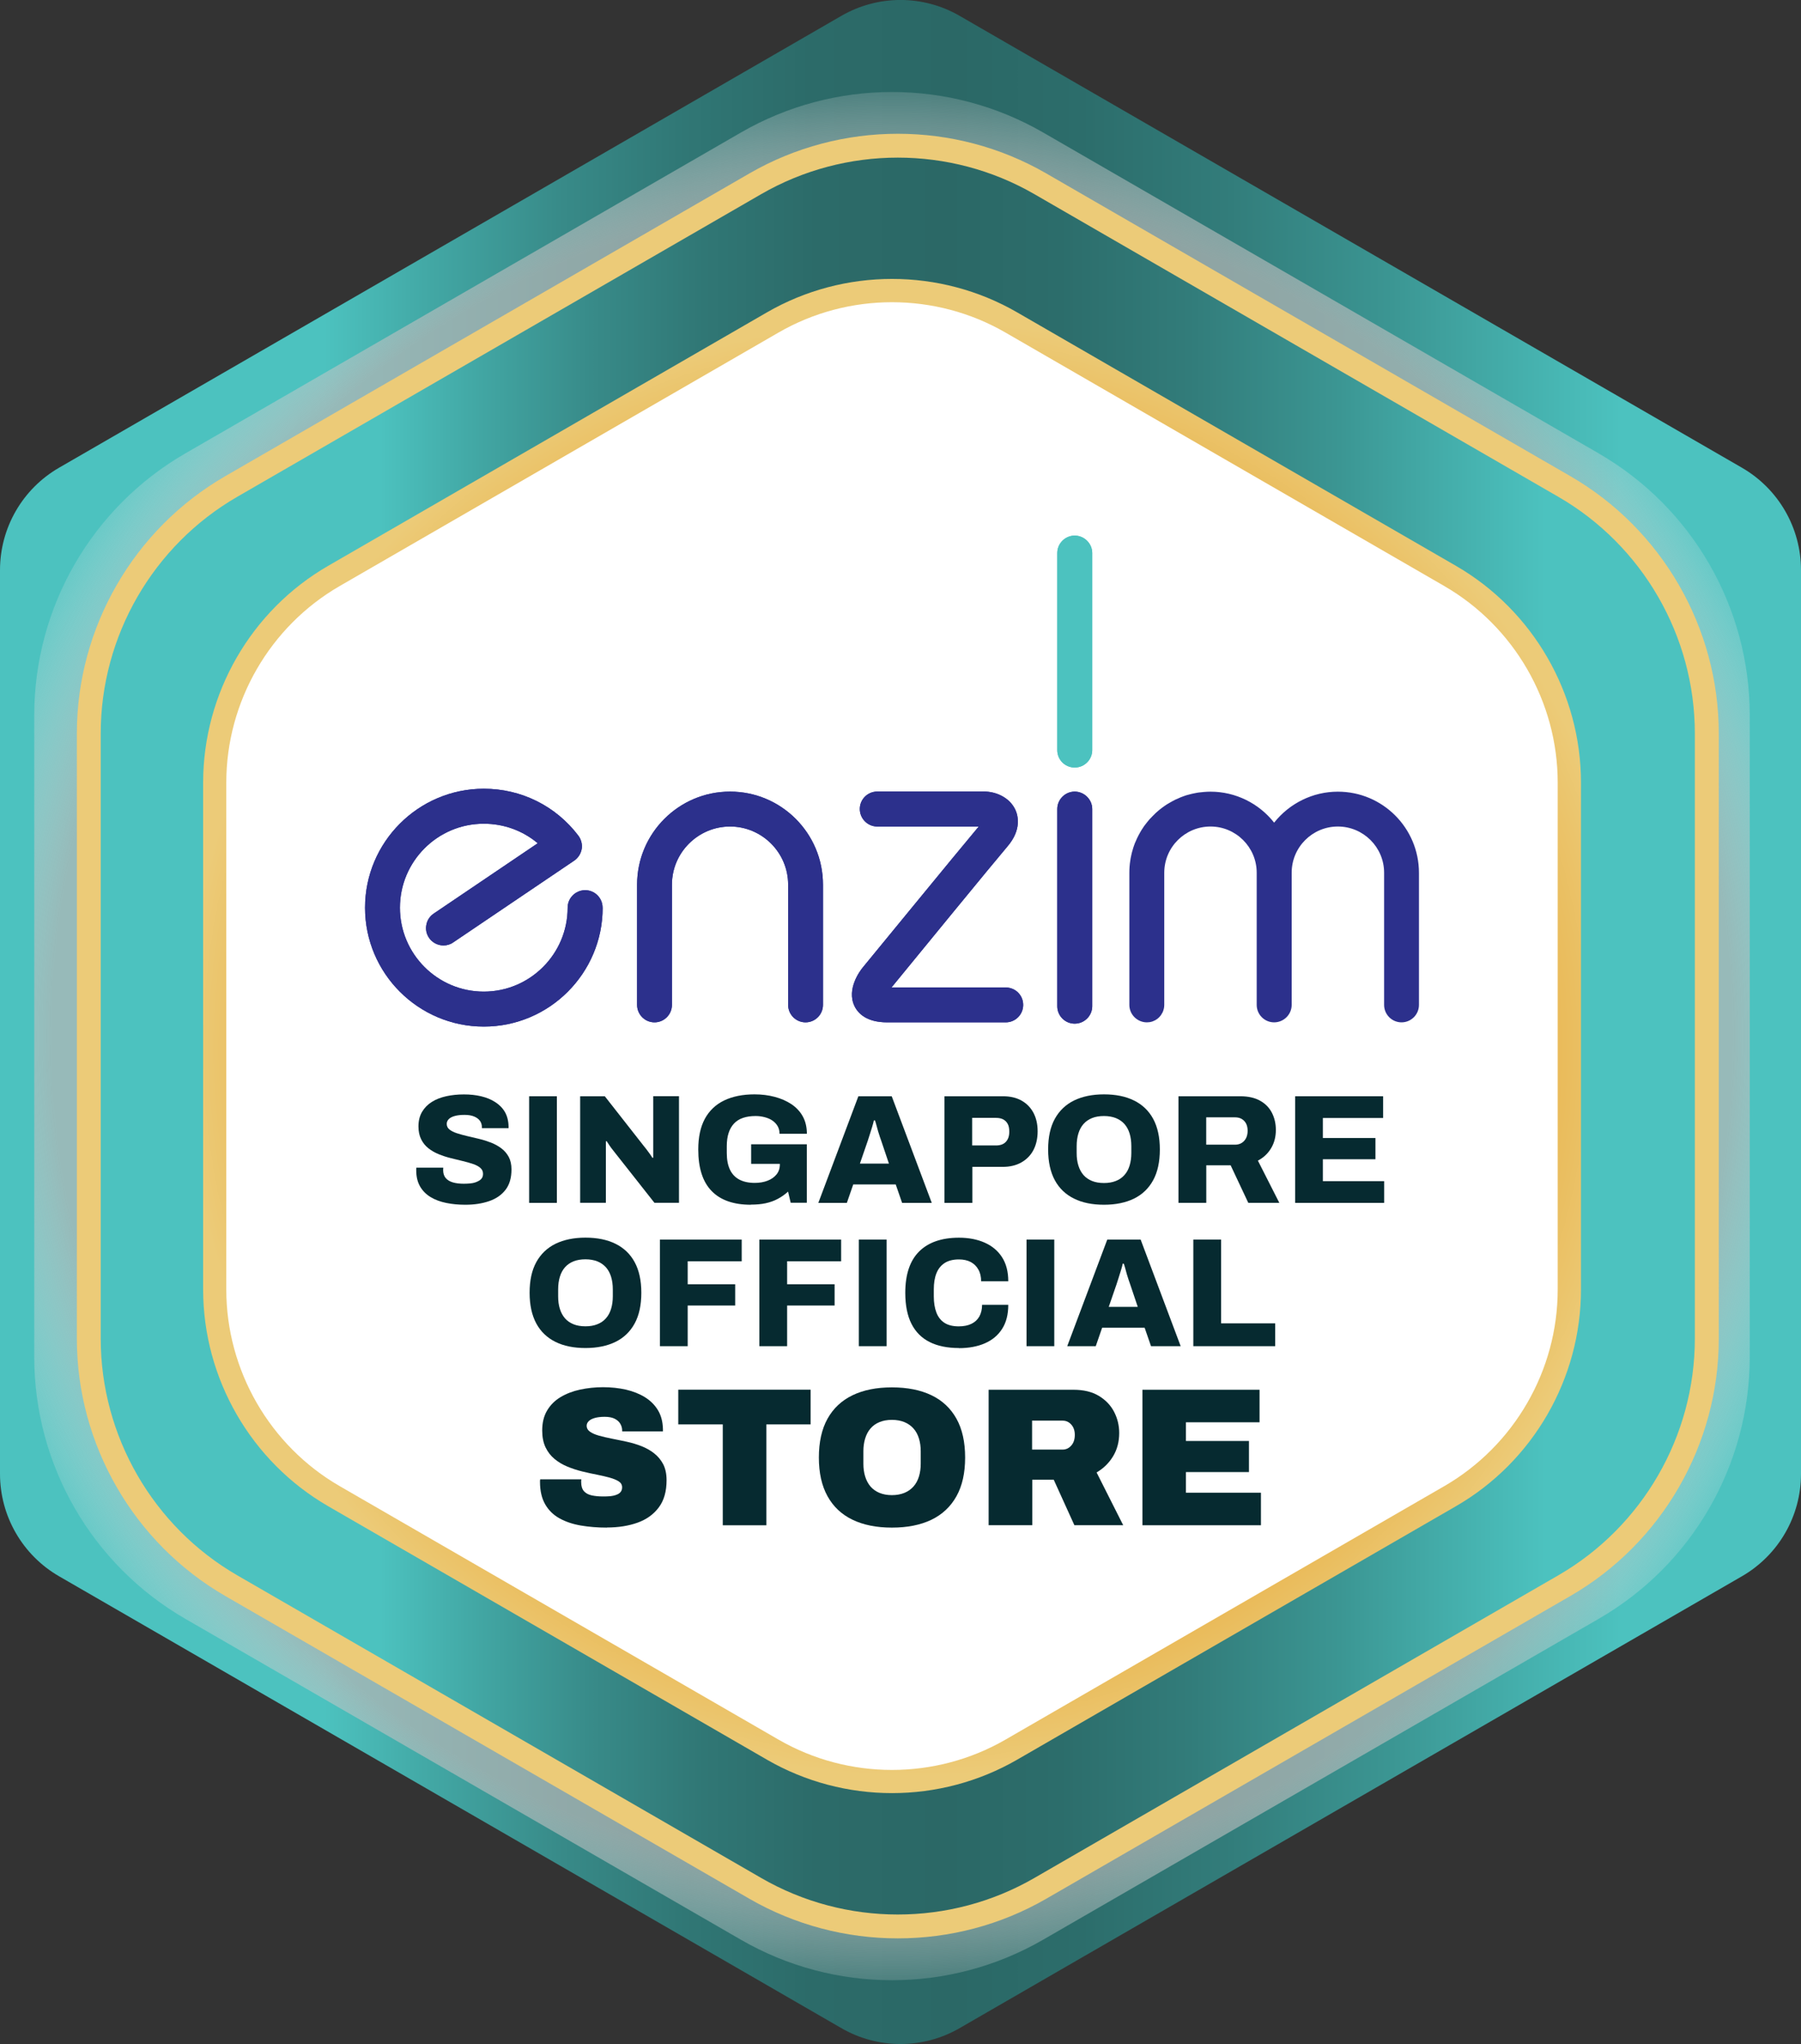<?xml version="1.0" encoding="UTF-8"?>
<svg xmlns="http://www.w3.org/2000/svg" version="1.1" xmlns:xlink="http://www.w3.org/1999/xlink" viewBox="0 0 301.8 342.36">
  <rect x="0" y="0" width="301.8" height="342.36" fill="#333333" stroke="none"/>
  <!-- Generator: Adobe Illustrator 29.0.1, SVG Export Plug-In . SVG Version: 2.1.0 Build 192)  -->
  <defs>
    <style>
      .st0 {
        fill: #fff;
      }

      .st1 {
        fill: url(#linear-gradient1);
      }

      .st2 {
        fill: #2c308c;
      }

      .st3 {
        fill: #4cc2bf;
      }

      .st4 {
        fill: url(#radial-gradient1);
      }

      .st5 {
        isolation: isolate;
      }

      .st6 {
        fill: #062a30;
      }

      .st7 {
        fill: url(#radial-gradient2);
      }

      .st8 {
        fill: url(#linear-gradient);
      }

      .st9 {
        fill: url(#radial-gradient);
        mix-blend-mode: multiply;
        opacity: .7;
      }
    </style>
    <linearGradient id="linear-gradient" x1="0" y1="171.18" x2="301.8" y2="171.18" gradientUnits="userSpaceOnUse">
      <stop offset=".18" stop-color="#4cc2bf"/>
      <stop offset=".24" stop-color="#42a7a4"/>
      <stop offset=".31" stop-color="#388b89"/>
      <stop offset=".38" stop-color="#307775"/>
      <stop offset=".45" stop-color="#2c6b69"/>
      <stop offset=".53" stop-color="#2b6866"/>
      <stop offset=".6" stop-color="#2c6d6b"/>
      <stop offset=".68" stop-color="#327c7a"/>
      <stop offset=".77" stop-color="#3b9592"/>
      <stop offset=".87" stop-color="#48b8b5"/>
      <stop offset=".9" stop-color="#4cc2bf"/>
    </linearGradient>
    <radialGradient id="radial-gradient" cx="149.48" cy="173.54" fx="149.48" fy="173.54" r="178.39" gradientUnits="userSpaceOnUse">
      <stop offset=".79" stop-color="#b7b7b7"/>
      <stop offset=".92" stop-color="#fff" stop-opacity="0"/>
    </radialGradient>
    <linearGradient id="linear-gradient1" x1="14.88" y1="173.54" x2="286.02" y2="173.54" xlink:href="#linear-gradient"/>
    <radialGradient id="radial-gradient1" cx="150.45" cy="173.54" fx="150.45" fy="173.54" r="144.51" gradientUnits="userSpaceOnUse">
      <stop offset=".21" stop-color="#cc843e"/>
      <stop offset=".75" stop-color="#e9b651"/>
      <stop offset=".88" stop-color="#eccb78"/>
    </radialGradient>
    <radialGradient id="radial-gradient2" cx="153.1" cy="175.5" fx="153.1" fy="175.5" r="138.71" xlink:href="#radial-gradient1"/>
  </defs>
  <g class="st5">
    <g id="Layer_1">
      <g>
        <g>
          <path class="st8" d="M301.8,246.87V95.49c0-7.07-3.77-13.61-9.9-17.15L160.8,2.65c-6.13-3.54-13.67-3.54-19.8,0L9.9,78.34c-6.13,3.54-9.9,10.07-9.9,17.15v151.38c0,7.07,3.77,13.61,9.9,17.15l131.1,75.69c6.13,3.54,13.67,3.54,19.8,0l131.1-75.69c6.13-3.54,9.9-10.07,9.9-17.15Z"/>
          <path class="st9" d="M267.9,75.94l-93.1-53.75c-15.67-9.04-34.97-9.04-50.63,0L31.06,75.94c-15.66,9.04-25.32,25.76-25.32,43.85v107.51c0,18.09,9.65,34.8,25.32,43.85l93.1,53.75c15.66,9.04,34.97,9.04,50.63,0l93.1-53.75c15.67-9.04,25.32-25.76,25.32-43.85v-107.51c0-18.09-9.65-34.8-25.32-43.85Z"/>
          <g>
            <path class="st1" d="M262.14,81.48l-87.81-50.7c-14.78-8.53-32.98-8.53-47.75,0l-87.81,50.7c-14.77,8.53-23.88,24.3-23.88,41.36v101.4c0,17.06,9.1,32.83,23.88,41.36l87.81,50.7c14.77,8.53,32.98,8.53,47.75,0l87.81-50.7c14.78-8.53,23.88-24.3,23.88-41.36v-101.4c0-17.06-9.1-32.83-23.88-41.36Z"/>
            <path class="st4" d="M150.45,324.67c-8.6,0-17.2-2.21-24.88-6.64l-87.81-50.7c-15.34-8.86-24.88-25.37-24.88-43.09v-101.4c0-17.72,9.53-34.23,24.88-43.09L125.58,29.05c15.35-8.86,34.41-8.86,49.75,0l87.81,50.7c15.35,8.86,24.88,25.37,24.88,43.09v101.4c0,17.72-9.53,34.23-24.88,43.09l-87.81,50.7c-7.67,4.43-16.27,6.64-24.88,6.64ZM150.45,26.4c-7.91,0-15.82,2.04-22.88,6.11l-87.81,50.7c-14.11,8.15-22.88,23.33-22.88,39.62v101.4c0,16.29,8.77,31.48,22.88,39.63l87.81,50.7c14.11,8.15,31.64,8.15,45.75,0l87.81-50.7c14.11-8.15,22.88-23.33,22.88-39.63v-101.4c0-16.29-8.77-31.48-22.88-39.62l-87.81-50.7c-7.05-4.07-14.97-6.11-22.88-6.11Z"/>
          </g>
          <g>
            <path class="st0" d="M242.99,96.46l-73.52-42.45c-12.37-7.14-27.61-7.14-39.98,0l-73.52,42.45c-12.37,7.14-19.99,20.34-19.99,34.62v84.89c0,14.28,7.62,27.48,19.99,34.63l73.52,42.45c12.37,7.14,27.61,7.14,39.98,0l73.52-42.45c12.37-7.14,19.99-20.34,19.99-34.63v-84.89c0-14.28-7.62-27.48-19.99-34.62Z"/>
            <path class="st7" d="M149.48,300.34c-7.25,0-14.5-1.87-20.96-5.6l-73.52-42.45c-12.93-7.47-20.96-21.38-20.96-36.31v-84.9c0-14.93,8.03-28.85,20.96-36.31l73.52-42.45c12.93-7.47,29-7.47,41.93,0l73.52,42.45c12.93,7.47,20.96,21.38,20.96,36.31v84.9c0,14.93-8.03,28.85-20.96,36.31l-73.52,42.45c-6.46,3.73-13.72,5.6-20.97,5.6ZM149.48,50.62c-6.58,0-13.15,1.69-19.02,5.08l-73.52,42.45c-11.73,6.77-19.02,19.39-19.02,32.94v84.9c0,13.54,7.29,26.17,19.02,32.94l73.52,42.45c11.73,6.77,26.3,6.77,38.03,0l73.52-42.45c11.73-6.77,19.02-19.39,19.02-32.94v-84.9c0-13.54-7.29-26.16-19.02-32.94l-73.52-42.45c-5.87-3.39-12.44-5.08-19.02-5.08Z"/>
          </g>
        </g>
        <g>
          <path class="st2" d="M100.99,152.04c0,10.97-8.93,19.91-19.91,19.91s-19.91-8.93-19.91-19.91,8.93-19.93,19.91-19.93c6.26,0,12.05,2.87,15.84,7.86.47.63.69,1.46.56,2.23-.14.79-.6,1.51-1.25,1.95l-20.28,13.7c-.47.34-1.05.51-1.63.51-.97,0-1.88-.47-2.43-1.28-.44-.65-.6-1.42-.44-2.2.14-.76.58-1.42,1.23-1.86l17.43-11.78c-2.51-2.11-5.68-3.27-9.04-3.27-7.76,0-14.05,6.32-14.05,14.07s6.3,14.05,14.05,14.05,14.05-6.31,14.05-14.05c0-1.62,1.32-2.94,2.94-2.94s2.92,1.32,2.92,2.94"/>
          <path class="st2" d="M137.91,148.17v20.15c0,1.6-1.3,2.92-2.92,2.92s-2.92-1.32-2.92-2.92v-20.15c0-5.36-4.38-9.73-9.73-9.73s-9.74,4.36-9.74,9.73v20.15c0,1.6-1.3,2.92-2.92,2.92s-2.92-1.32-2.92-2.92v-20.15c0-8.58,6.98-15.58,15.58-15.58s15.57,7,15.57,15.58"/>
          <path class="st2" d="M171.46,168.32c0,1.6-1.3,2.92-2.92,2.92h-19.87c-3.45,0-4.89-1.49-5.49-2.74-1.35-2.85.93-5.89,1.41-6.47.18-.2,15.93-19.45,19.42-23.59h-17.01c-1.6,0-2.92-1.32-2.92-2.94s1.32-2.92,2.92-2.92h17.94c1.9,0,4.24.95,5.22,3.08.41.9,1.09,3.29-1.34,6.12-2.08,2.43-15.3,18.57-19.43,23.62h19.15c1.62,0,2.92,1.3,2.92,2.92"/>
          <path class="st3" d="M183.03,92.63v33.01c0,1.62-1.32,2.92-2.94,2.92s-2.92-1.3-2.92-2.92v-33.01c0-1.6,1.32-2.92,2.92-2.92s2.94,1.32,2.94,2.92"/>
          <path class="st2" d="M183.03,135.51v33.03c0,1.6-1.32,2.92-2.94,2.92s-2.92-1.32-2.92-2.92v-33.03c0-1.6,1.32-2.92,2.92-2.92s2.94,1.32,2.94,2.92"/>
          <path class="st2" d="M183.03,135.51v33.03c0,1.6-1.32,2.92-2.94,2.92s-2.92-1.32-2.92-2.92v-33.03c0-1.6,1.32-2.92,2.92-2.92s2.94,1.32,2.94,2.92"/>
          <path class="st3" d="M183.03,92.63v33.01c0,1.62-1.32,2.92-2.94,2.92s-2.92-1.3-2.92-2.92v-33.01c0-1.6,1.32-2.92,2.92-2.92s2.94,1.32,2.94,2.92"/>
          <path class="st2" d="M171.46,168.32c0,1.6-1.3,2.92-2.92,2.92h-19.87c-3.45,0-4.89-1.49-5.49-2.74-1.35-2.85.93-5.89,1.41-6.47.18-.2,15.93-19.45,19.42-23.59h-17.01c-1.6,0-2.92-1.32-2.92-2.94s1.32-2.92,2.92-2.92h17.94c1.9,0,4.24.95,5.22,3.08.41.9,1.09,3.29-1.34,6.12-2.08,2.43-15.3,18.57-19.43,23.62h19.15c1.62,0,2.92,1.3,2.92,2.92"/>
          <path class="st2" d="M137.91,148.17v20.15c0,1.6-1.3,2.92-2.92,2.92s-2.92-1.32-2.92-2.92v-20.15c0-5.36-4.38-9.73-9.73-9.73s-9.74,4.36-9.74,9.73v20.15c0,1.6-1.3,2.92-2.92,2.92s-2.92-1.32-2.92-2.92v-20.15c0-8.58,6.98-15.58,15.58-15.58s15.57,7,15.57,15.58"/>
          <path class="st2" d="M100.99,152.04c0,10.97-8.93,19.91-19.91,19.91s-19.91-8.93-19.91-19.91,8.93-19.93,19.91-19.93c6.26,0,12.05,2.87,15.84,7.86.47.63.69,1.46.56,2.23-.14.79-.6,1.51-1.25,1.95l-20.28,13.7c-.47.34-1.05.51-1.63.51-.97,0-1.88-.47-2.43-1.28-.44-.65-.6-1.42-.44-2.2.14-.76.58-1.42,1.23-1.86l17.43-11.78c-2.51-2.11-5.68-3.27-9.04-3.27-7.76,0-14.05,6.32-14.05,14.07s6.3,14.05,14.05,14.05,14.05-6.31,14.05-14.05c0-1.62,1.32-2.94,2.94-2.94s2.92,1.32,2.92,2.94"/>
          <path class="st2" d="M237.78,146.18v22.14c0,1.6-1.3,2.92-2.92,2.92s-2.92-1.32-2.92-2.92v-22.14c0-4.27-3.48-7.74-7.75-7.74s-7.74,3.46-7.74,7.74v22.14c0,1.6-1.32,2.92-2.94,2.92s-2.92-1.32-2.92-2.92v-22.14c0-4.27-3.48-7.74-7.74-7.74s-7.75,3.46-7.75,7.74v22.14c0,.17-.02.35-.05.53,0,.04,0,.05-.02.09-.03.16-.09.32-.14.46-.03.1-.09.21-.16.32-.02.02-.02.03-.03.05-.05.09-.1.18-.16.27-.34.46-.77.81-1.3,1-.1.05-.23.09-.37.12-.09.03-.17.03-.26.05-.14.02-.28.03-.42.03-1.62,0-2.94-1.32-2.94-2.92v-22.14c0-.7.05-1.39.16-2.06.03-.23.07-.46.12-.67.02-.14.05-.28.09-.42.05-.21.1-.42.17-.63.07-.3.18-.58.28-.88.07-.21.16-.42.25-.61.14-.35.3-.67.47-1,.16-.3.33-.61.51-.9.26-.42.54-.83.86-1.21.3-.39.62-.76.97-1.09.33-.35.68-.68,1.07-1,0,0,.02,0,.02-.02.03-.02.05-.05.09-.07.26-.21.54-.42.83-.62.28-.19.56-.39.86-.54.14-.09.28-.17.44-.25.33-.19.67-.35,1.02-.49.25-.12.47-.21.72-.3.37-.14.74-.27,1.12-.35.26-.07.53-.14.81-.19.53-.12,1.09-.19,1.65-.23.35-.03.72-.05,1.09-.05,4.19,0,8.11,1.95,10.66,5.19,2.57-3.24,6.49-5.19,10.68-5.19,7.51,0,13.59,6.1,13.59,13.6"/>
        </g>
        <g>
          <path class="st6" d="M77.96,201.79c-1.13,0-2.18-.1-3.17-.3-.99-.2-1.86-.52-2.61-.97-.75-.45-1.35-1.04-1.78-1.78-.43-.74-.65-1.64-.65-2.72v-.23c0-.09,0-.16.03-.21h4.5c0,.05,0,.12-.01.2,0,.08-.01.14-.01.2,0,.55.14,1,.43,1.34s.69.58,1.21.73c.52.15,1.13.22,1.82.22.38,0,.74-.02,1.07-.05.33-.03.62-.09.88-.18s.49-.2.69-.33c.2-.13.35-.29.44-.47.1-.18.14-.39.14-.64,0-.4-.15-.73-.46-.99-.3-.26-.71-.48-1.22-.65-.51-.17-1.09-.34-1.73-.49-.64-.16-1.31-.32-2-.49-.69-.17-1.36-.39-2-.65-.64-.26-1.22-.59-1.73-.99-.51-.4-.92-.9-1.22-1.5-.3-.6-.46-1.32-.46-2.17,0-.94.2-1.75.6-2.43.4-.68.95-1.24,1.65-1.68s1.51-.75,2.43-.95c.92-.2,1.9-.3,2.94-.3s1.98.1,2.87.31,1.69.53,2.38.98c.69.44,1.24,1,1.62,1.66s.59,1.47.61,2.4v.31h-4.47v-.18c0-.4-.11-.75-.32-1.05-.22-.3-.54-.55-.98-.73-.43-.18-.97-.27-1.61-.27s-1.18.06-1.62.18c-.44.12-.78.29-1.01.52-.23.23-.35.49-.35.81,0,.38.15.69.46.94.3.24.71.45,1.23.62.52.17,1.1.33,1.74.48.64.15,1.3.3,1.99.47.68.16,1.35.37,1.99.62.64.25,1.22.57,1.74.96.52.39.93.87,1.24,1.44.3.57.46,1.27.46,2.08,0,1.42-.33,2.57-1,3.43-.67.87-1.59,1.5-2.76,1.9s-2.49.6-3.96.6Z"/>
          <path class="st6" d="M88.67,201.48v-17.86h4.65v17.86h-4.65Z"/>
          <path class="st6" d="M97.22,201.48v-17.86h4.13l6.5,8.29c.12.14.28.34.48.6.2.26.39.52.58.79.19.27.33.48.42.64l.13-.03v-10.3h4.32v17.86h-4.11l-6.89-8.74c-.23-.28-.44-.56-.64-.86s-.36-.54-.48-.73l-.13.03v10.3h-4.32Z"/>
          <path class="st6" d="M125.82,201.79c-2.88,0-5.07-.76-6.56-2.29-1.5-1.53-2.25-3.85-2.25-6.97,0-2.06.37-3.77,1.1-5.13.74-1.36,1.81-2.38,3.22-3.07,1.41-.68,3.12-1.03,5.11-1.03,1.2,0,2.32.14,3.38.42s1.99.69,2.81,1.23c.81.55,1.45,1.23,1.9,2.05.45.82.68,1.79.68,2.9h-4.58c0-.47-.1-.89-.31-1.26-.21-.37-.5-.68-.87-.94s-.8-.44-1.29-.57-1-.2-1.53-.2c-.8,0-1.5.1-2.12.31-.62.21-1.12.53-1.52.96s-.7.96-.9,1.59c-.2.62-.3,1.35-.3,2.18v1.14c0,1.11.17,2.04.52,2.78.35.75.87,1.3,1.57,1.68.7.37,1.56.56,2.59.56.8,0,1.51-.12,2.14-.36.63-.24,1.13-.59,1.51-1.05.37-.46.56-1.01.56-1.65v-.13h-4.81v-3.28h9.33v9.8h-2.7l-.44-1.87c-.54.49-1.11.89-1.73,1.22-.62.33-1.29.57-2.03.73-.74.16-1.56.23-2.48.23Z"/>
          <path class="st6" d="M137.13,201.48l6.71-17.86h5.59l6.71,17.86h-4.97l-1.07-3.09h-7.12l-1.07,3.09h-4.78ZM144.1,194.9h4.86l-1.27-3.77c-.07-.19-.15-.43-.25-.72-.09-.29-.19-.59-.29-.91-.1-.32-.19-.65-.27-.98-.09-.33-.17-.62-.26-.86h-.18c-.07.33-.17.7-.3,1.12l-.39,1.25c-.13.42-.25.78-.35,1.09l-1.3,3.77Z"/>
          <path class="st6" d="M158.27,201.48v-17.86h9.83c1.21,0,2.25.25,3.11.74.86.49,1.52,1.18,1.98,2.05.46.88.69,1.9.69,3.08s-.24,2.26-.71,3.15-1.15,1.57-2.03,2.07c-.88.49-1.92.74-3.13.74h-5.07v6.03h-4.65ZM162.92,191.86h3.98c.73,0,1.28-.2,1.66-.61.38-.41.57-.97.57-1.7,0-.52-.08-.95-.25-1.27-.17-.33-.41-.58-.74-.77-.33-.18-.75-.27-1.25-.27h-3.98v4.63Z"/>
          <path class="st6" d="M185,201.79c-1.96,0-3.64-.34-5.03-1.03s-2.47-1.71-3.21-3.08-1.12-3.08-1.12-5.15.37-3.77,1.12-5.13c.75-1.36,1.82-2.38,3.21-3.07,1.4-.68,3.07-1.03,5.03-1.03s3.64.34,5.03,1.03c1.4.69,2.47,1.71,3.21,3.07.74,1.36,1.12,3.07,1.12,5.13s-.37,3.78-1.12,5.15c-.75,1.37-1.82,2.4-3.21,3.08-1.39.68-3.07,1.03-5.03,1.03ZM185,198.15c.75,0,1.4-.11,1.98-.34.57-.22,1.05-.55,1.44-.99.39-.43.68-.96.87-1.59.19-.62.29-1.33.29-2.11v-1.14c0-.8-.1-1.51-.29-2.13-.19-.62-.48-1.15-.87-1.59-.39-.43-.87-.76-1.44-.99-.57-.22-1.23-.34-1.98-.34s-1.43.11-2,.34c-.57.23-1.05.56-1.43.99-.38.43-.67.96-.86,1.59-.19.62-.29,1.33-.29,2.13v1.14c0,.78.09,1.48.29,2.11.19.62.48,1.15.86,1.59.38.43.86.76,1.43.99.57.23,1.24.34,2,.34Z"/>
          <path class="st6" d="M197.48,201.48v-17.86h10.37c1.32,0,2.42.25,3.3.74s1.55,1.17,1.99,2.03c.44.86.66,1.82.66,2.87,0,1.14-.26,2.16-.79,3.05-.53.89-1.27,1.59-2.22,2.09l3.59,7.07h-5.2l-2.96-6.29h-4.08v6.29h-4.65ZM202.13,191.73h4.81c.64,0,1.16-.21,1.55-.64s.58-.99.58-1.7c0-.47-.09-.87-.26-1.2-.17-.33-.42-.58-.73-.77-.31-.18-.69-.27-1.14-.27h-4.81v4.58Z"/>
          <path class="st6" d="M217.03,201.48v-17.86h14.74v3.64h-10.09v3.35h8.81v3.56h-8.81v3.67h10.27v3.64h-14.92Z"/>
          <path class="st6" d="M98.11,225.79c-1.96,0-3.64-.34-5.03-1.03s-2.47-1.71-3.21-3.08-1.12-3.08-1.12-5.15.37-3.77,1.12-5.13c.75-1.36,1.82-2.38,3.21-3.07,1.4-.68,3.07-1.03,5.03-1.03s3.64.34,5.03,1.03c1.4.69,2.47,1.71,3.21,3.07.74,1.36,1.12,3.07,1.12,5.13s-.37,3.78-1.12,5.15c-.75,1.37-1.82,2.4-3.21,3.08-1.39.68-3.07,1.03-5.03,1.03ZM98.11,222.15c.75,0,1.4-.11,1.98-.34.57-.22,1.05-.55,1.44-.99.39-.43.68-.96.87-1.59.19-.62.29-1.33.29-2.11v-1.14c0-.8-.1-1.51-.29-2.13-.19-.62-.48-1.15-.87-1.59-.39-.43-.87-.76-1.44-.99-.57-.22-1.23-.34-1.98-.34s-1.43.11-2,.34c-.57.23-1.05.56-1.43.99-.38.43-.67.96-.86,1.59-.19.62-.29,1.33-.29,2.13v1.14c0,.78.09,1.48.29,2.11.19.62.48,1.15.86,1.59.38.43.86.76,1.43.99.57.23,1.24.34,2,.34Z"/>
          <path class="st6" d="M110.59,225.48v-17.86h13.7v3.64h-9.05v3.85h7.96v3.56h-7.96v6.81h-4.65Z"/>
          <path class="st6" d="M127.25,225.48v-17.86h13.7v3.64h-9.05v3.85h7.96v3.56h-7.96v6.81h-4.65Z"/>
          <path class="st6" d="M143.92,225.48v-17.86h4.65v17.86h-4.65Z"/>
          <path class="st6" d="M160.69,225.79c-1.92,0-3.56-.33-4.9-1-1.34-.67-2.36-1.69-3.05-3.05s-1.04-3.1-1.04-5.2c0-3.08.78-5.39,2.33-6.93,1.55-1.53,3.77-2.3,6.67-2.3,1.61,0,3.04.27,4.29.82,1.25.55,2.22,1.36,2.92,2.44.7,1.08,1.05,2.43,1.05,4.04h-4.55c0-.76-.15-1.42-.46-1.96-.3-.55-.73-.97-1.27-1.26s-1.21-.44-1.99-.44c-.97,0-1.77.2-2.39.6-.62.4-1.08.97-1.38,1.72-.3.75-.44,1.65-.44,2.7v1.17c0,1.06.15,1.96.44,2.72.29.75.75,1.33,1.36,1.72s1.41.58,2.38.58c.83,0,1.54-.14,2.12-.42s1.02-.69,1.33-1.23c.3-.55.46-1.2.46-1.96h4.39c0,1.61-.34,2.96-1.03,4.03-.69,1.08-1.65,1.88-2.89,2.42-1.24.54-2.69.81-4.36.81Z"/>
          <path class="st6" d="M172.02,225.48v-17.86h4.65v17.86h-4.65Z"/>
          <path class="st6" d="M178.84,225.48l6.71-17.86h5.59l6.71,17.86h-4.97l-1.07-3.09h-7.12l-1.07,3.09h-4.78ZM185.8,218.9h4.86l-1.27-3.77c-.07-.19-.15-.43-.25-.72-.09-.29-.19-.59-.29-.91-.1-.32-.19-.65-.27-.98-.09-.33-.17-.62-.26-.86h-.18c-.07.33-.17.7-.3,1.12l-.39,1.25c-.13.42-.25.78-.35,1.09l-1.3,3.77Z"/>
          <path class="st6" d="M199.97,225.48v-17.86h4.65v14.04h9.07v3.82h-13.73Z"/>
          <path class="st6" d="M101.71,255.87c-1.56,0-3.02-.12-4.37-.35-1.35-.23-2.54-.63-3.56-1.19-1.02-.56-1.83-1.34-2.41-2.34-.58-1-.88-2.26-.88-3.78v-.18c0-.08.01-.16.03-.25h6.9c-.02.09-.03.17-.03.25v.21c0,.66.15,1.17.46,1.52.31.35.74.59,1.3.71.56.12,1.19.18,1.9.18.26,0,.54,0,.84-.02.3-.01.58-.04.86-.1.27-.05.53-.14.76-.25s.41-.26.54-.45c.13-.19.2-.42.2-.71,0-.42-.19-.75-.56-.99-.37-.24-.88-.45-1.52-.63-.64-.18-1.35-.34-2.14-.5-.79-.15-1.62-.33-2.47-.54-.86-.21-1.68-.48-2.48-.81s-1.51-.75-2.14-1.27c-.64-.52-1.14-1.17-1.52-1.95-.37-.78-.56-1.72-.56-2.82,0-1.32.27-2.44.83-3.37.55-.92,1.3-1.67,2.26-2.24.96-.57,2.05-.99,3.27-1.25,1.22-.26,2.5-.4,3.84-.4s2.65.14,3.84.41c1.2.28,2.26.7,3.18,1.27s1.65,1.3,2.18,2.18c.53.88.8,1.93.83,3.14v.4h-6.83v-.13c0-.4-.1-.77-.3-1.12-.2-.35-.51-.64-.94-.86-.43-.22-1-.33-1.7-.33-.66,0-1.22.07-1.67.2s-.79.31-1.01.54c-.22.23-.33.48-.33.74,0,.42.19.76.56,1.02.37.26.88.48,1.52.66.64.18,1.35.34,2.14.5.79.15,1.62.33,2.48.51.86.19,1.68.43,2.47.74.79.31,1.51.71,2.14,1.21.64.5,1.14,1.11,1.52,1.83.37.73.56,1.62.56,2.67,0,1.87-.43,3.39-1.3,4.55-.87,1.17-2.06,2.02-3.56,2.56-1.51.54-3.22.81-5.13.81Z"/>
          <path class="st6" d="M121.12,255.48v-16.9h-7.46v-5.81h22.18v5.81h-7.42v16.9h-7.29Z"/>
          <path class="st6" d="M149.46,255.87c-2.57,0-4.77-.44-6.6-1.32s-3.22-2.19-4.19-3.94c-.97-1.75-1.45-3.91-1.45-6.48s.48-4.76,1.45-6.5c.97-1.74,2.37-3.05,4.19-3.93,1.83-.88,4.03-1.32,6.6-1.32s4.81.44,6.63,1.32c1.83.88,3.22,2.19,4.19,3.93.97,1.74,1.45,3.91,1.45,6.5s-.48,4.74-1.45,6.48-2.37,3.06-4.19,3.94c-1.83.88-4.04,1.32-6.63,1.32ZM149.46,250.43c.79,0,1.49-.13,2.1-.38s1.11-.61,1.52-1.07c.41-.46.71-1.02.91-1.67.2-.65.3-1.36.3-2.13v-2.11c0-.77-.1-1.48-.3-2.13-.2-.65-.5-1.21-.91-1.67-.41-.46-.91-.82-1.52-1.07s-1.3-.38-2.1-.38-1.49.13-2.09.38c-.61.25-1.11.61-1.5,1.07-.4.46-.69,1.02-.89,1.67-.2.65-.3,1.36-.3,2.13v2.11c0,.77.1,1.48.3,2.13.2.65.5,1.21.89,1.67.4.46.9.82,1.5,1.07.6.25,1.3.38,2.09.38Z"/>
          <path class="st6" d="M165.67,255.48v-22.7h14.22c1.69,0,3.11.34,4.24,1.02s1.99,1.57,2.56,2.67c.57,1.1.86,2.29.86,3.56,0,1.45-.34,2.75-1.02,3.88s-1.61,2.04-2.77,2.72l4.46,8.84h-8.18l-3.46-7.62h-3.6v7.62h-7.29ZM172.96,242.8h5.11c.57,0,1.06-.23,1.45-.68.4-.45.59-1.05.59-1.8,0-.46-.09-.87-.26-1.22-.18-.35-.42-.63-.73-.84-.31-.21-.66-.31-1.06-.31h-5.11v4.85Z"/>
          <path class="st6" d="M191.44,255.48v-22.7h19.63v5.45h-12.34v3.13h10.56v5.21h-10.56v3.46h12.57v5.45h-19.87Z"/>
        </g>
      </g>
    </g>
  </g>
</svg>
